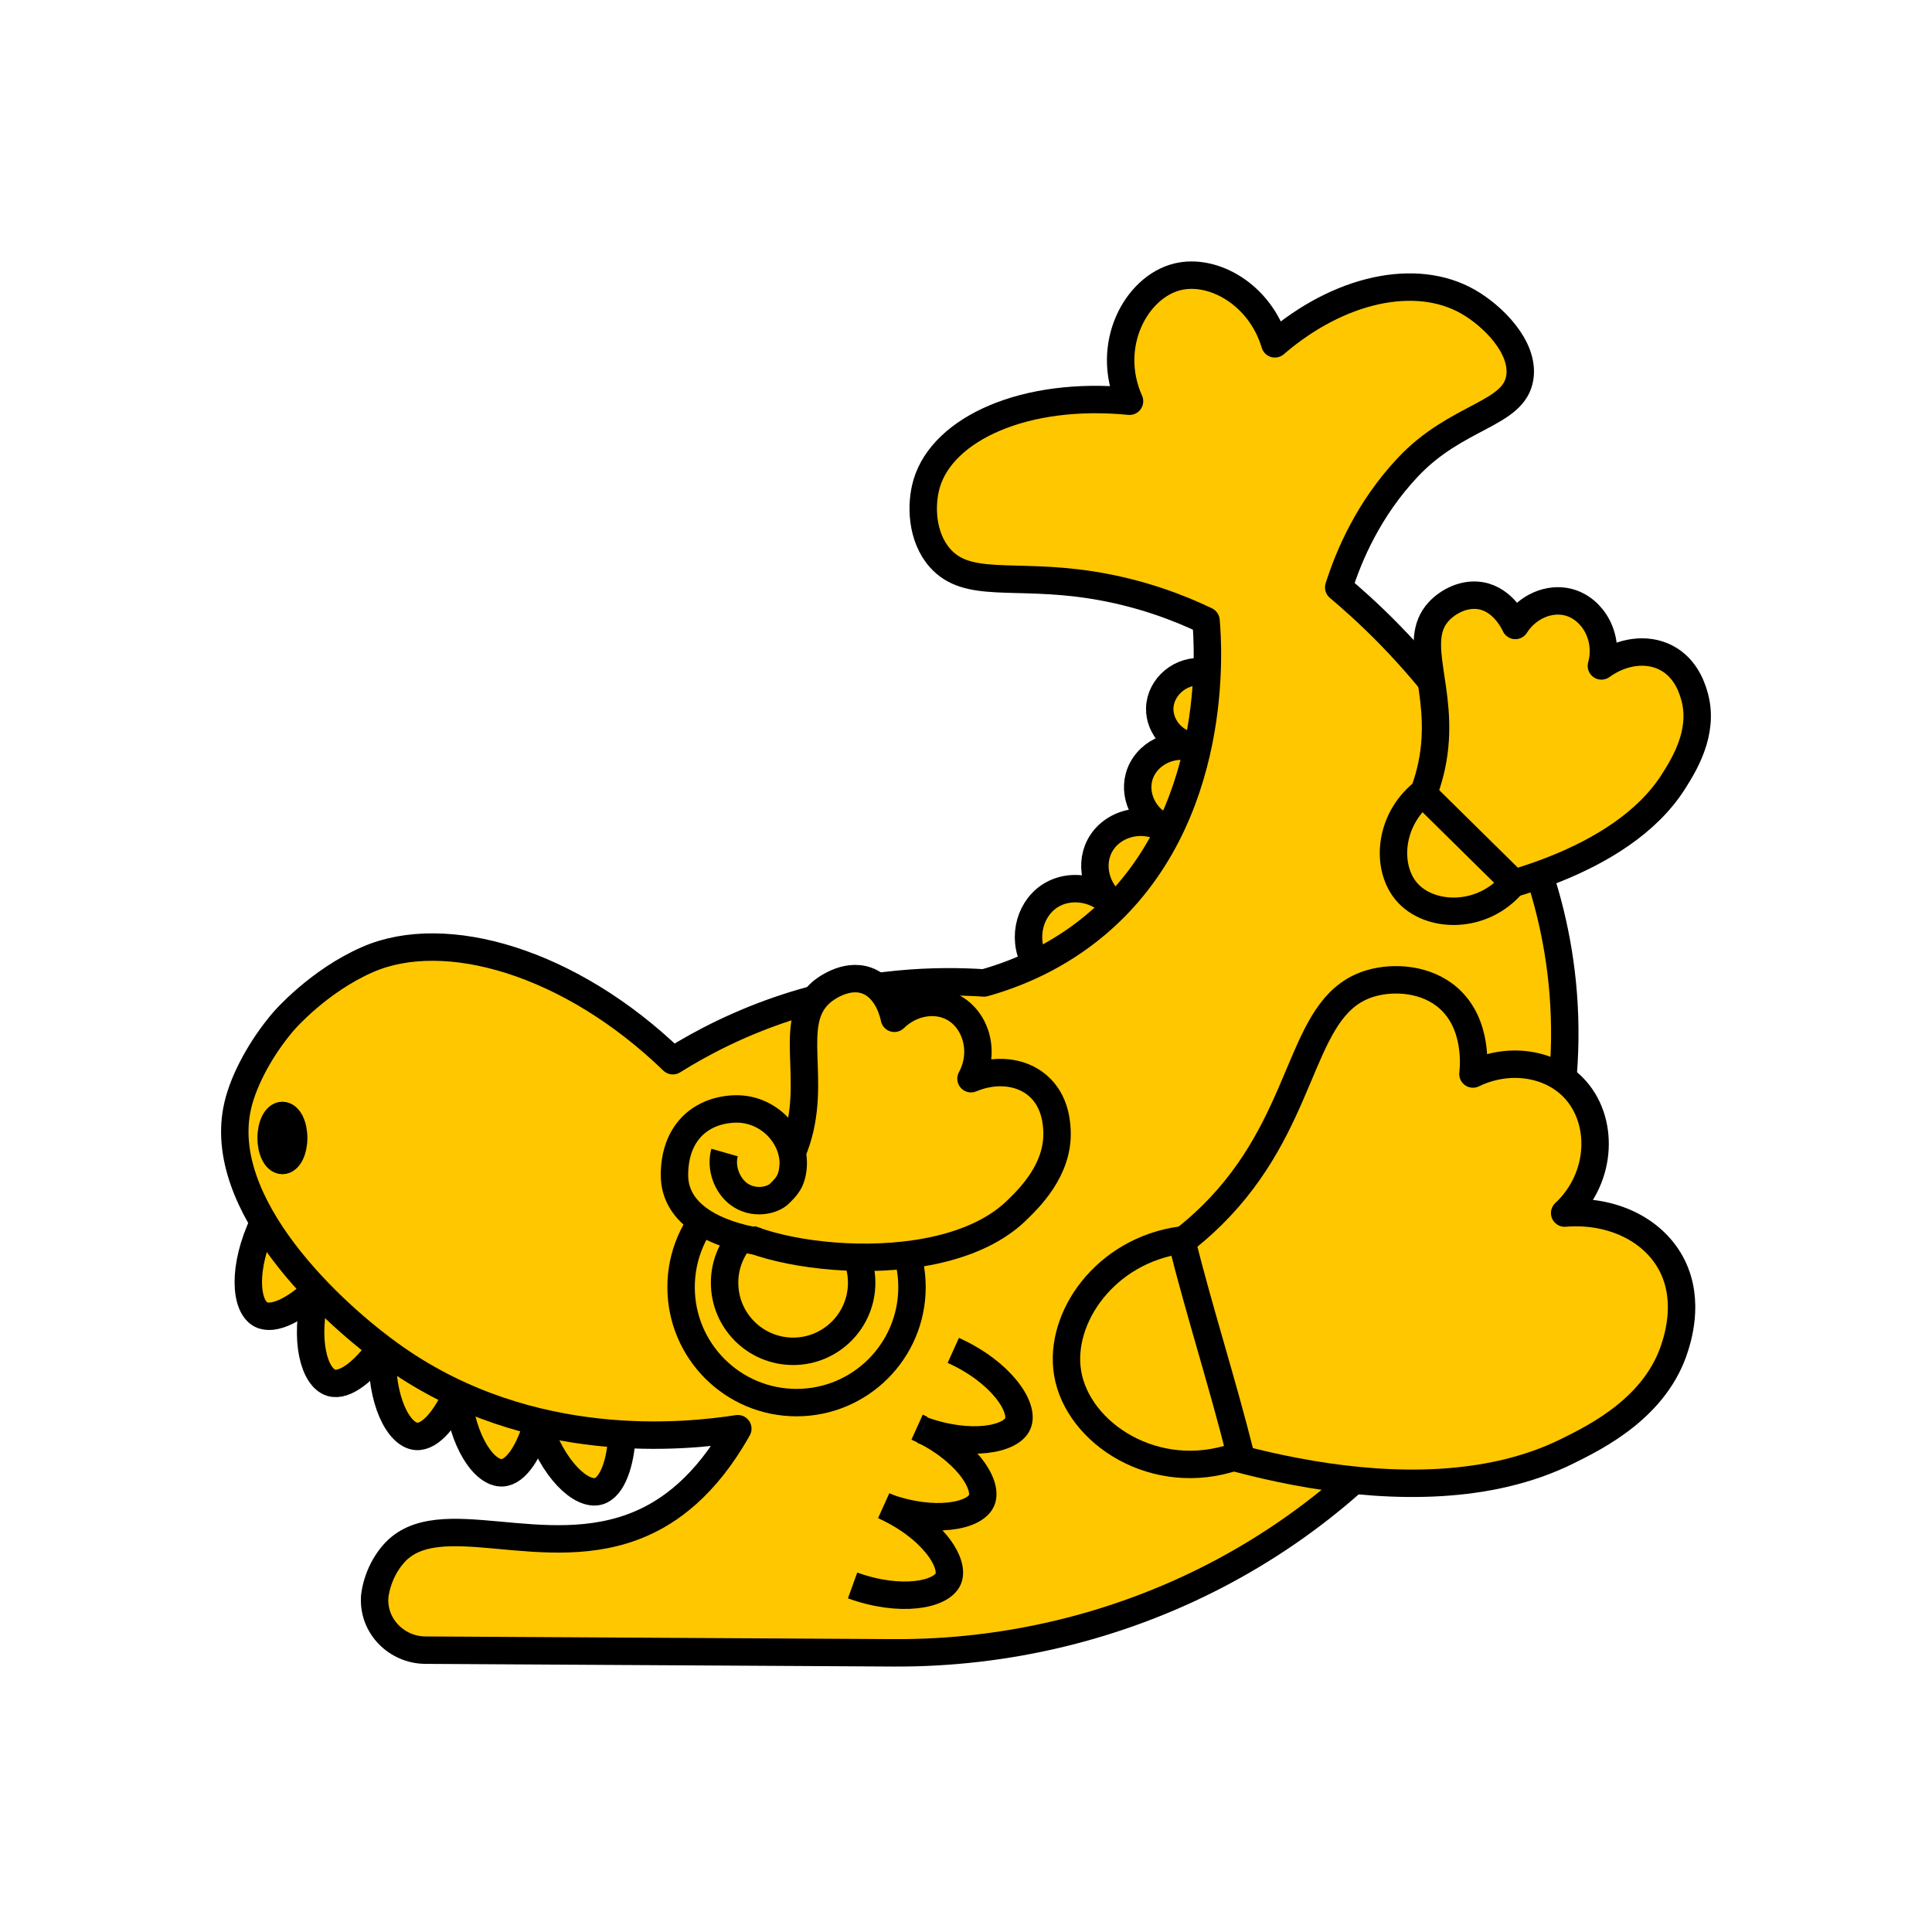<svg width="144" height="144" viewBox="0 0 144 144" fill="none" xmlns="http://www.w3.org/2000/svg">
<path d="M19.65 91.094C18.036 94.502 18.285 97.356 19.44 97.97C20.384 98.47 22.089 97.566 23.563 96.136" fill="#FFC700"/>
<path d="M19.65 91.094C18.036 94.502 18.285 97.356 19.44 97.97C20.384 98.47 22.089 97.566 23.563 96.136" stroke="black" stroke-width="2.044" stroke-miterlimit="10" stroke-linejoin="round"/>
<path d="M23.547 96.277C22.628 99.935 23.432 102.684 24.687 103.063C25.711 103.373 27.205 102.149 28.375 100.46" fill="#FFC700"/>
<path d="M23.547 96.277C22.628 99.935 23.432 102.684 24.687 103.063C25.711 103.373 27.205 102.149 28.375 100.46" stroke="black" stroke-width="2.044" stroke-miterlimit="10" stroke-linejoin="round"/>
<path d="M28.5 100.664C28.365 104.432 29.73 106.956 31.029 107.061C32.093 107.146 33.298 105.642 34.092 103.748" fill="#FFC700"/>
<path d="M28.5 100.664C28.365 104.432 29.73 106.956 31.029 107.061C32.093 107.146 33.298 105.642 34.092 103.748" stroke="black" stroke-width="2.044" stroke-miterlimit="10" stroke-linejoin="round"/>
<path d="M34.087 103.762C34.447 107.515 36.126 109.839 37.435 109.774C38.5 109.719 39.499 108.07 40.039 106.086" fill="#FFC700"/>
<path d="M34.087 103.762C34.447 107.515 36.126 109.839 37.435 109.774C38.5 109.719 39.499 108.07 40.039 106.086" stroke="black" stroke-width="2.044" stroke-miterlimit="10" stroke-linejoin="round"/>
<path d="M40.049 105.997C41.203 109.585 43.342 111.494 44.602 111.154C45.631 110.874 46.256 109.045 46.356 106.996" fill="#FFC700"/>
<path d="M40.049 105.997C41.203 109.585 43.342 111.494 44.602 111.154C45.631 110.874 46.256 109.045 46.356 106.996" stroke="black" stroke-width="2.044" stroke-miterlimit="10" stroke-linejoin="round"/>
<path d="M89.779 50.09C88.015 49.845 86.48 51.2 86.44 52.789C86.405 54.248 87.64 55.597 89.269 55.662" fill="#FFC700"/>
<path d="M89.779 50.09C88.015 49.845 86.48 51.2 86.44 52.789C86.405 54.248 87.64 55.597 89.269 55.662" stroke="black" stroke-width="2.044" stroke-miterlimit="10" stroke-linejoin="round"/>
<path d="M89.279 55.851C87.41 55.112 85.361 56.186 84.896 57.915C84.466 59.505 85.461 61.319 87.23 61.823" fill="#FFC700"/>
<path d="M89.279 55.851C87.41 55.112 85.361 56.186 84.896 57.915C84.466 59.505 85.461 61.319 87.23 61.823" stroke="black" stroke-width="2.044" stroke-miterlimit="10" stroke-linejoin="round"/>
<path d="M87.021 61.894C85.227 60.7 82.833 61.364 81.953 63.078C81.144 64.653 81.783 66.776 83.528 67.701" fill="#FFC700"/>
<path d="M87.021 61.894C85.227 60.7 82.833 61.364 81.953 63.078C81.144 64.653 81.783 66.776 83.528 67.701" stroke="black" stroke-width="2.044" stroke-miterlimit="10" stroke-linejoin="round"/>
<path d="M83.563 68.301C82.483 66.257 79.889 65.662 78.19 66.822C76.626 67.891 76.136 70.22 77.306 71.979" fill="#FFC700"/>
<path d="M83.563 68.301C82.483 66.257 79.889 65.662 78.19 66.822C76.626 67.891 76.136 70.22 77.306 71.979" stroke="black" stroke-width="2.044" stroke-miterlimit="10" stroke-linejoin="round"/>
<path d="M50.15 79.06C42.513 71.674 33.208 68.995 27.421 71.509C23.718 73.118 21.149 76.102 21.149 76.102C19.485 78.041 18.18 80.44 17.726 82.379C15.992 89.74 24.662 97.886 29.485 101.249C39.64 108.331 51.139 107.081 54.992 106.487C52.558 110.829 49.82 112.679 47.776 113.563C40.609 116.672 32.668 111.989 29.325 115.827C28.041 117.301 27.926 119.03 27.926 119.03C27.926 119.05 27.926 119.07 27.926 119.09C27.811 121.214 29.57 122.978 31.699 122.993L66.596 123.193C83.558 123.288 99.645 115.087 109.035 100.964C114.517 92.713 117.251 83.303 116.511 74.018C115.192 57.426 103.233 46.681 99.78 43.783C100.559 41.344 102.014 37.941 104.912 34.847C108.565 30.944 112.853 30.929 113.278 28.141C113.628 25.852 111.219 23.513 109.425 22.489C105.537 20.265 99.81 21.504 95.022 25.627C93.923 21.944 90.414 19.975 87.751 20.635C84.682 21.394 82.323 25.732 84.188 29.905C76.366 29.135 70.274 31.964 69.07 36.037C68.6 37.616 68.68 40.035 70.07 41.599C72.124 43.913 75.552 42.699 81.334 43.598C85.062 44.178 87.996 45.352 89.89 46.262C90.045 47.986 91.029 61.024 81.714 68.89C78.825 71.329 75.757 72.589 73.348 73.263C69.905 73.038 64.657 73.138 58.705 75.067C55.182 76.212 52.318 77.701 50.15 79.06Z" fill="#FFC700" stroke="black" stroke-width="2.044" stroke-miterlimit="10" stroke-linejoin="round"/>
<path d="M59.369 104.542C64.122 104.542 67.975 100.689 67.975 95.936C67.975 91.184 64.122 87.331 59.369 87.331C54.616 87.331 50.764 91.184 50.764 95.936C50.764 100.689 54.616 104.542 59.369 104.542Z" fill="#FFC700" stroke="black" stroke-width="2.044" stroke-miterlimit="10" stroke-linejoin="round"/>
<path d="M59.115 100.719C61.936 100.719 64.223 98.431 64.223 95.61C64.223 92.788 61.936 90.501 59.115 90.501C56.293 90.501 54.006 92.788 54.006 95.61C54.006 98.431 56.293 100.719 59.115 100.719Z" fill="#FFC700" stroke="black" stroke-width="2.044" stroke-miterlimit="10" stroke-linejoin="round"/>
<path d="M21.049 86.496C21.513 86.496 21.889 85.745 21.889 84.817C21.889 83.89 21.513 83.138 21.049 83.138C20.585 83.138 20.209 83.89 20.209 84.817C20.209 85.745 20.585 86.496 21.049 86.496Z" fill="#FFC700" stroke="black" stroke-width="2.044" stroke-miterlimit="10" stroke-linejoin="round"/>
<path d="M53.612 90.781C55.028 93.567 69.894 95.903 75.751 90.24C76.696 89.326 78.859 87.232 78.785 84.383C78.77 83.884 78.725 82.075 77.325 80.895C76.066 79.826 74.152 79.651 72.373 80.4C73.477 78.371 72.713 75.963 71.008 75.078C69.674 74.383 67.89 74.693 66.661 75.897C66.626 75.708 66.216 73.674 64.607 73.089C62.992 72.504 61.373 73.819 61.248 73.928C58.535 76.207 61.053 80.54 59.224 85.453C58.545 87.277 57.095 88.532 53.612 90.781Z" fill="#FFC700" stroke="black" stroke-width="2.044" stroke-miterlimit="10" stroke-linejoin="round"/>
<path d="M54.732 91.665C56.802 91.665 59.115 90.155 59.115 87.947C59.115 85.739 56.802 83.669 54.732 83.669C52.662 83.669 50.984 85.459 50.984 87.667C50.984 89.875 52.662 91.665 54.732 91.665Z" fill="#FFC700"/>
<path d="M56.56 92.545C53.495 92.034 50.271 90.614 50.271 87.58C50.271 84.546 52.09 82.821 54.61 82.662C57.292 82.491 59.273 84.786 59.115 86.925C59.029 88.077 58.604 88.458 58.093 88.969C57.582 89.479 56.148 89.828 55.028 88.969C54.205 88.341 53.681 87.044 54.006 85.903" stroke="black" stroke-width="2.044" stroke-miterlimit="10" stroke-linejoin="round"/>
<path d="M104.302 62.494C105.771 63.933 107.245 65.372 108.715 66.807C110.604 66.472 120.764 64.528 124.737 58.241C125.491 57.047 127.011 54.643 126.326 52.009C126.201 51.534 125.761 49.83 124.172 49.016C122.738 48.281 120.884 48.531 119.359 49.635C119.959 47.466 118.7 45.342 116.891 44.883C115.471 44.518 113.842 45.207 112.943 46.617C112.843 46.392 112.038 44.698 110.374 44.403C109.124 44.183 107.915 44.843 107.24 45.572C105.141 47.846 107.685 51.379 106.806 56.557C106.356 59.19 105.201 61.209 104.302 62.494Z" fill="#FFC700" stroke="black" stroke-width="2.044" stroke-miterlimit="10" stroke-linejoin="round"/>
<path d="M112.808 65.787C110.514 68.575 106.556 68.445 104.852 66.476C103.288 64.667 103.503 61.169 106.036 59.11C108.295 61.334 110.549 63.563 112.808 65.787Z" fill="#FFC700" stroke="black" stroke-width="2.044" stroke-miterlimit="10" stroke-linejoin="round"/>
<path d="M82.389 95.888C83.273 99.376 84.163 102.869 85.047 106.357C88.176 107.577 105.132 113.944 116.806 108.171C119.02 107.077 123.488 104.868 124.867 100.31C125.117 99.491 126.007 96.537 124.378 93.874C122.903 91.465 119.905 90.15 116.621 90.415C119.495 87.722 119.555 83.404 117.271 81.06C115.482 79.221 112.424 78.766 109.785 80.05C109.835 79.626 110.185 76.357 107.961 74.393C106.292 72.924 103.883 72.804 102.209 73.279C97.001 74.758 97.576 82.359 91.539 89.296C88.466 92.824 84.897 94.783 82.384 95.883L82.389 95.888Z" fill="#FFC700" stroke="black" stroke-width="2.044" stroke-miterlimit="10" stroke-linejoin="round"/>
<path d="M92.092 108.571C86.12 110.64 80.323 106.842 79.574 102.344C78.884 98.216 82.397 93.184 88.064 92.424C89.409 97.807 91.118 103.074 92.462 108.456L92.092 108.571Z" fill="#FFC700" stroke="black" stroke-width="2.044" stroke-miterlimit="10" stroke-linejoin="round"/>
<path d="M66.036 112.319C69.629 113.618 72.673 113.013 73.168 111.819C73.667 110.614 71.923 107.986 68.355 106.372" fill="#FFC700"/>
<path d="M66.036 112.319C69.629 113.618 72.673 113.013 73.168 111.819C73.667 110.614 71.923 107.986 68.355 106.372" stroke="black" stroke-width="2.044" stroke-miterlimit="10" stroke-linejoin="round"/>
<path d="M68.735 106.596C72.328 107.896 75.371 107.291 75.866 106.097C76.366 104.892 74.622 102.264 71.053 100.649" fill="#FFC700"/>
<path d="M68.735 106.596C72.328 107.896 75.371 107.291 75.866 106.097C76.366 104.892 74.622 102.264 71.053 100.649" stroke="black" stroke-width="2.044" stroke-miterlimit="10" stroke-linejoin="round"/>
<path d="M63.547 118.17C67.141 119.47 70.184 118.865 70.679 117.67C71.178 116.466 69.434 113.837 65.866 112.223" fill="#FFC700"/>
<path d="M63.547 118.17C67.141 119.47 70.184 118.865 70.679 117.67C71.178 116.466 69.434 113.837 65.866 112.223" stroke="black" stroke-width="2.044" stroke-miterlimit="10" stroke-linejoin="round"/>
</svg>
